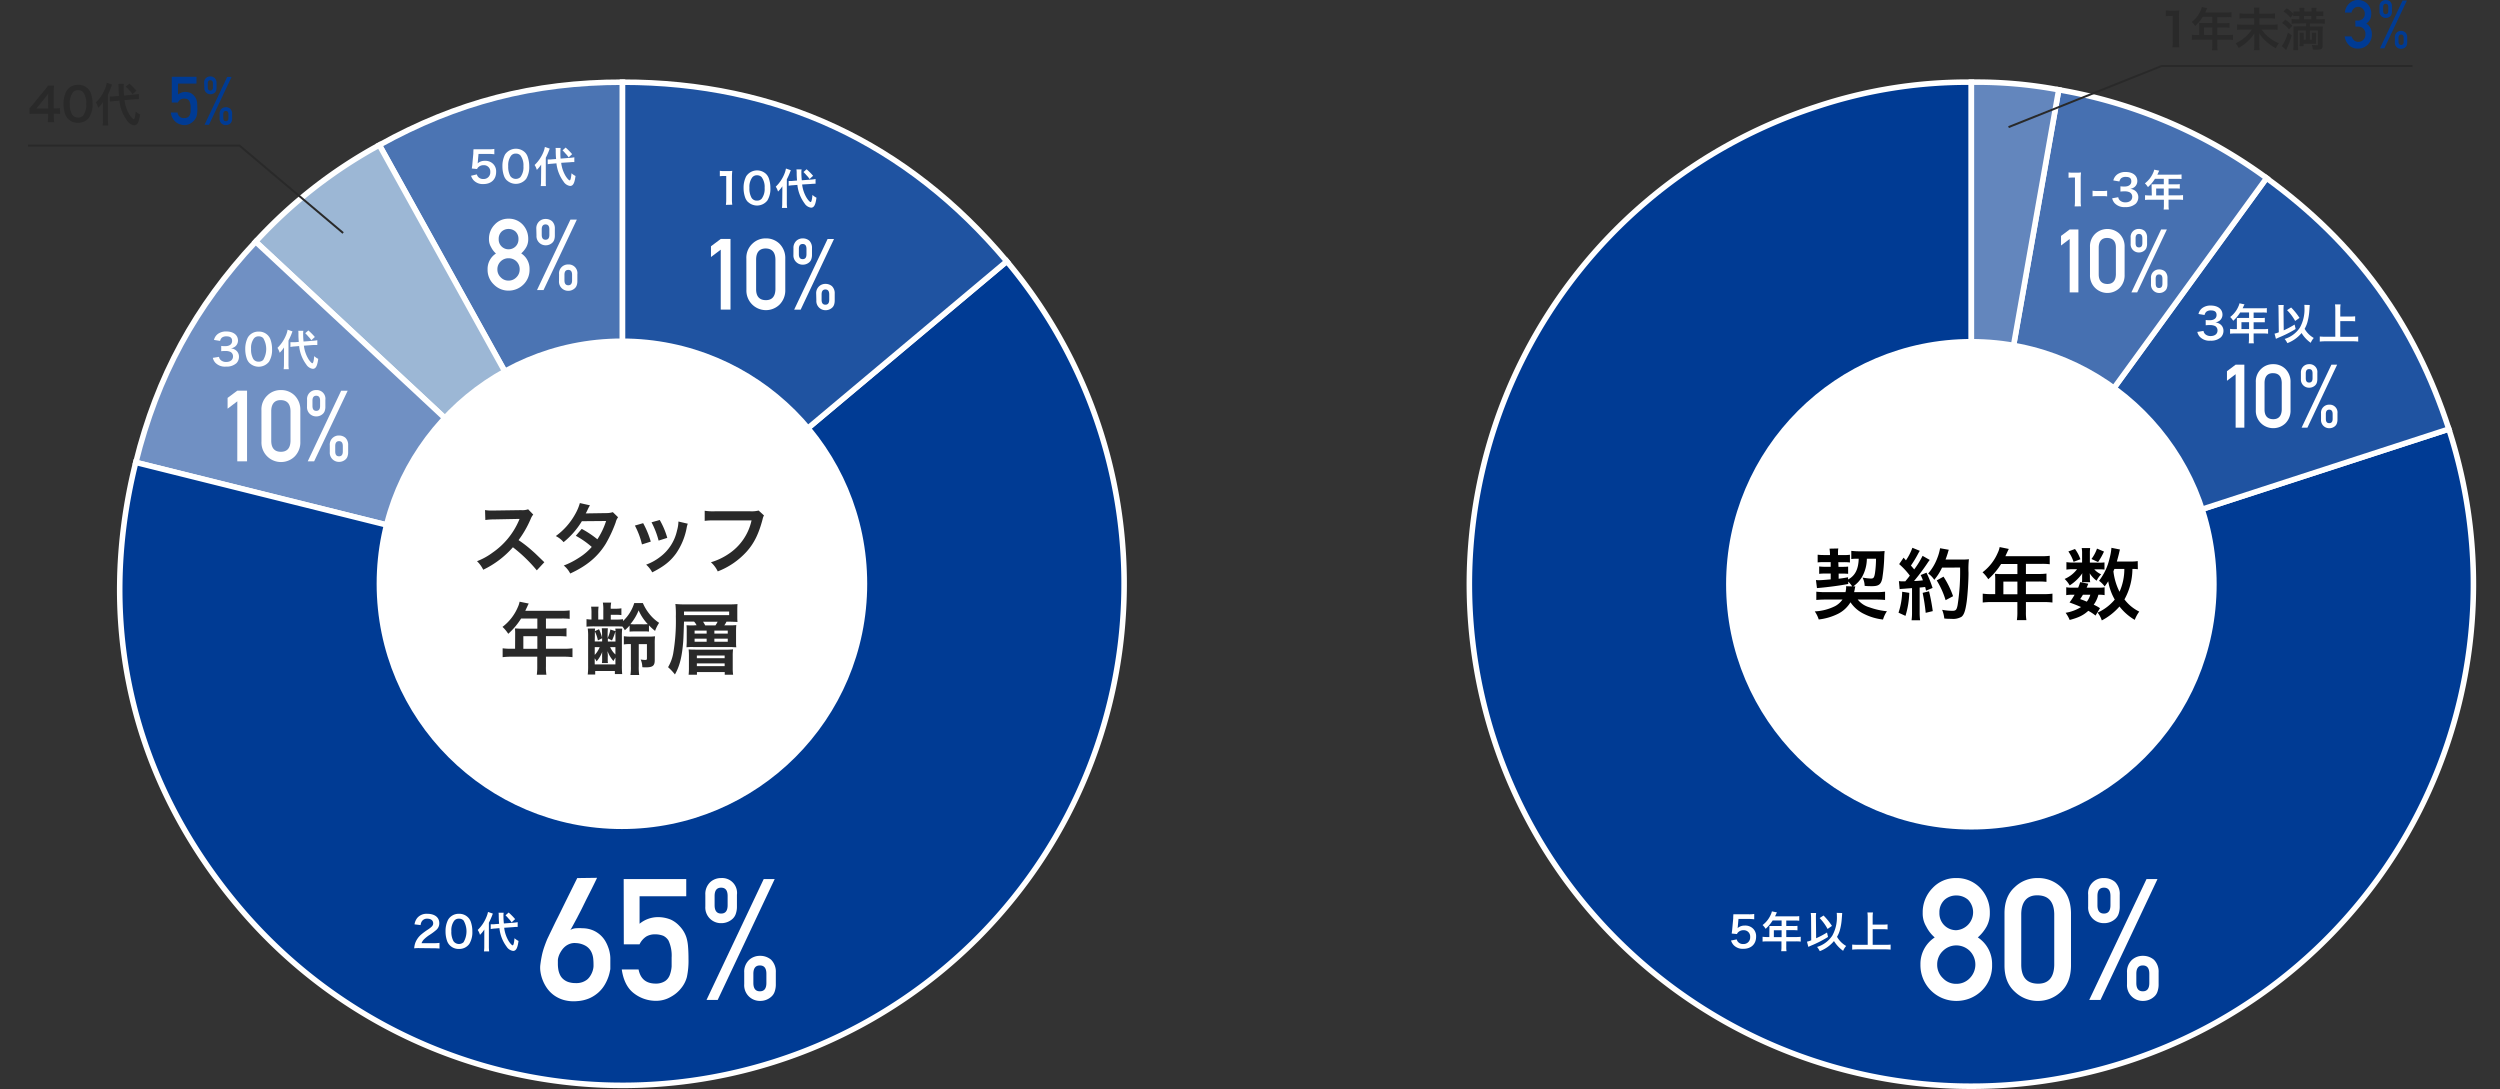 <svg xmlns="http://www.w3.org/2000/svg" id="&#x30EC;&#x30A4;&#x30E4;&#x30FC;_1" data-name="&#x30EC;&#x30A4;&#x30E4;&#x30FC; 1" viewBox="0 0 819.68 357.09"><rect x="0" y="0" width="819.68" height="357.09" fill="#333333" stroke="none"/><defs><style>.cls-1{fill:#4b74b3;}.cls-1,.cls-10,.cls-2,.cls-3,.cls-4,.cls-5,.cls-9{stroke:#fff;stroke-width:1.82px;}.cls-1,.cls-10,.cls-11,.cls-2,.cls-3,.cls-4,.cls-5,.cls-9{stroke-miterlimit:10;}.cls-2{fill:#9cb7d5;}.cls-3{fill:#7090c3;}.cls-4,.cls-8{fill:#003b94;}.cls-5{fill:#1f53a1;}.cls-6{fill:#fff;}.cls-7{fill:#292929;}.cls-9{fill:#4670b1;}.cls-10{fill:#6386bd;}.cls-11{fill:none;stroke:#292929;stroke-width:0.66px;}</style></defs><path class="cls-1" d="M204.1,191.39,124.37,47.56C149.79,33.47,175,26.94,204.1,26.94Z"></path><path class="cls-2" d="M204.1,191.39,83.82,79.24a156.32,156.32,0,0,1,40.55-31.68Z"></path><path class="cls-3" d="M204.1,191.39,44.53,151.61c7-28.2,19.47-51.12,39.29-72.37Z"></path><path class="cls-4" d="M204.1,191.39l126-105.71a164.46,164.46,0,1,1-252,211.42c-35-41.74-46.78-92.61-33.59-145.49Z"></path><path class="cls-5" d="M204.1,191.39V26.94c50.86,0,93.28,19.78,126,58.74Z"></path><circle class="cls-6" cx="203.91" cy="191.4" r="80.42"></circle><path class="cls-7" d="M176,187a48.9,48.9,0,0,0-7.83-7.57,30.37,30.37,0,0,1-9.73,7.37A10.09,10.09,0,0,0,156.4,184a21.32,21.32,0,0,0,5.1-2.81,24.58,24.58,0,0,0,8.57-10.38l.28-.67c-.4,0-.4,0-8.44.16a19,19,0,0,0-2.78.2l-.1-3.27a10.82,10.82,0,0,0,2.24.16h.61l9-.13a5.66,5.66,0,0,0,2.28-.28l1.68,1.73a5,5,0,0,0-.82,1.38,33.4,33.4,0,0,1-4,7,40.49,40.49,0,0,1,4.72,3.7c.64.56.64.56,3.73,3.55Z"></path><path class="cls-7" d="M202.65,169.59a4.63,4.63,0,0,0-.79,1.71,42.9,42.9,0,0,1-3.26,7c-2.61,4.23-6.2,7.24-11.64,9.74a8,8,0,0,0-2.12-2.62,25.56,25.56,0,0,0,5-2.56,18.5,18.5,0,0,0,4.18-3.54,28.7,28.7,0,0,0-5.23-3.65l1.94-2.27a32.47,32.47,0,0,1,5.13,3.42,24.5,24.5,0,0,0,2.86-6l-7.94.07a26.32,26.32,0,0,1-6,6.87,7.88,7.88,0,0,0-2.55-2,22,22,0,0,0,6.41-7.28,15.57,15.57,0,0,0,1.48-3.54l3.31.74a13.06,13.06,0,0,0-.76,1.43,13.39,13.39,0,0,1-.62,1.22c.41,0,.41,0,6.64-.1a6.73,6.73,0,0,0,2.24-.31Z"></path><path class="cls-7" d="M210.87,171.53a29.47,29.47,0,0,1,2.5,6.05l-2.89.92a25.37,25.37,0,0,0-2.32-6.18Zm14.64.18a5.8,5.8,0,0,0-.36,1.3,21.69,21.69,0,0,1-3.52,8.5c-1.88,2.57-4,4.23-7.78,6.15a9.13,9.13,0,0,0-2-2.53,16.53,16.53,0,0,0,4.34-2.35,14.71,14.71,0,0,0,5.79-8.85,11.38,11.38,0,0,0,.46-2.94Zm-9.21-1.23a25.37,25.37,0,0,1,2.48,5.87l-2.84.9a27.85,27.85,0,0,0-2.32-6Z"></path><path class="cls-7" d="M250.49,169a3.76,3.76,0,0,0-.43,1.15c-1.28,4.88-2.79,7.94-5.24,10.69a24.84,24.84,0,0,1-9.49,6.51,9.35,9.35,0,0,0-2.24-3,20.58,20.58,0,0,0,5.59-2.6,17.68,17.68,0,0,0,7.73-11.12H234.26a19.92,19.92,0,0,0-3.21.15v-3.32a17.26,17.26,0,0,0,3.26.18H246a9.5,9.5,0,0,0,2.73-.25Z"></path><path class="cls-7" d="M168.91,207.53a11.91,11.91,0,0,0-.08-1.48c.54,0,1.1.07,1.79.07h5.56v-3.31h-5.33a23.84,23.84,0,0,1-4.21,5,11.23,11.23,0,0,0-1.89-2.27,15.9,15.9,0,0,0,5-6.4,7.54,7.54,0,0,0,.61-1.86l3,.61c-.16.3-.21.38-.39.76,0,.08-.28.61-.74,1.61h11.94a18.52,18.52,0,0,0,2.61-.13v2.78a19.36,19.36,0,0,0-2.61-.12H179v3.31h4.11a19.33,19.33,0,0,0,2.63-.12v2.7a23.37,23.37,0,0,0-2.56-.1H179v4.13h5.92a21.28,21.28,0,0,0,2.78-.15v2.91a21.84,21.84,0,0,0-2.78-.16H179v3.19a15.13,15.13,0,0,0,.15,2.73H176a18.88,18.88,0,0,0,.15-2.78v-3.14h-8.57a22.2,22.2,0,0,0-2.78.16v-2.91a21.71,21.71,0,0,0,2.78.15h1.3Zm7.27,5.2V208.6h-4.59v4.13Z"></path><path class="cls-7" d="M202.1,203.14a12.23,12.23,0,0,0,2.17-.13v.61a13.51,13.51,0,0,0,3.68-5.89h2.83a15.26,15.26,0,0,0,2.17,3.6,13.16,13.16,0,0,0,3.16,2.88,12,12,0,0,0-1.33,2.65,19.69,19.69,0,0,1-2-1.83v2.06a13.44,13.44,0,0,0-2-.07h-2.24a20.94,20.94,0,0,0-2.12.07v-2a12,12,0,0,1-1.56,1.55,7.52,7.52,0,0,0-.79-1.22c-.3,0-1.38-.05-2-.05H195a26.2,26.2,0,0,0-2.7.1V203a13,13,0,0,0,1.63.13v-2a14.08,14.08,0,0,0-.12-2.22h2.44a16,16,0,0,0-.1,2.22v2h1.66v-3a13.41,13.41,0,0,0-.15-2.55h2.73a9.07,9.07,0,0,0-.15,2h1.5a12.08,12.08,0,0,0,2-.13v2.22a13.78,13.78,0,0,0-2-.1h-1.48v1.58Zm-.3,3.8c0-.38,0-.51-.08-.84H204a22.38,22.38,0,0,0-.1,2.4v9.69A26.31,26.31,0,0,0,204,221h-2.4V220h-6.45v1.17h-2.45a21.83,21.83,0,0,0,.13-2.91v-9.61a17.53,17.53,0,0,0-.13-2.58h2.42a5,5,0,0,0-.07.87l1.35-.64a14.41,14.41,0,0,1,1,2.8v-1a17.35,17.35,0,0,0-.1-2.12h2c-.05.56-.08,1.25-.08,2.12v1.12a9.8,9.8,0,0,0,.9-2.83ZM195,210.31h2.42v-1.05l-1.38.72a11.79,11.79,0,0,0-1-2.94c0,.56,0,.87,0,1.3Zm0,4.41a8.13,8.13,0,0,0,1.63-2.55H195Zm0,3.12h6.78v-2.25c-.1.18-.18.31-.23.41-.23.38-.25.43-.41.74a9.82,9.82,0,0,1-1.93-3.24c0,.46,0,.48.05,1a4.93,4.93,0,0,1,0,.95v.84a4.62,4.62,0,0,0,.08,1.12h-2a5,5,0,0,0,.08-1.15v-.79a4.43,4.43,0,0,1,0-.66v-.51c0-.18,0-.33.06-.64a9.82,9.82,0,0,1-1.89,3.19,3.76,3.76,0,0,0-.61-1Zm6.78-9.52c0-.51,0-.82,0-1.33a19.87,19.87,0,0,1-1.13,3l-1.35-.69v1.05h2.5Zm0,3.85h-1.73a7.12,7.12,0,0,0,1.73,2.42Zm4.9-1a13,13,0,0,0-2.14.13V208.6a14.46,14.46,0,0,0,2.45.13h5.38a17.22,17.22,0,0,0,2.4-.11,19.78,19.78,0,0,0-.1,2.48v5.36c0,1.83-.67,2.35-3,2.35a7.43,7.43,0,0,1-1.07-.06,6.59,6.59,0,0,0-.54-2.52,8.55,8.55,0,0,0,1.54.15c.38,0,.51-.13.51-.48v-4.7h-2.68v7.27a15.6,15.6,0,0,0,.15,2.84h-2.88a15.47,15.47,0,0,0,.15-2.84V211.2Zm4-6.48a15.35,15.35,0,0,0,1.71-.05,15.66,15.66,0,0,1-3-4.52,16.56,16.56,0,0,1-2.71,4.52,15.39,15.39,0,0,0,1.76.05Z"></path><path class="cls-7" d="M228.38,205a4.42,4.42,0,0,0-.82-1.2h-3.29c-.18,5.49-.2,6.15-.41,8.12-.43,4.13-1.17,6.76-2.57,9.21a18.07,18.07,0,0,0-2.25-2.38,13.82,13.82,0,0,0,1.66-4.36,62.91,62.91,0,0,0,.89-12.3,28.42,28.42,0,0,0-.15-4.06,29.12,29.12,0,0,0,3.37.13h14a29.39,29.39,0,0,0,3-.1c-.05.66-.07,1.15-.07,1.94v1.91c0,.87,0,1.41.07,2-.73,0-1.6-.08-2.78-.08h-.84a6.43,6.43,0,0,1-.71,1.2h1.76a18.57,18.57,0,0,0,2.17-.08c-.05.59-.08,1.18-.08,1.89v3.45c0,.84,0,1.35.08,1.94-.62,0-1.23-.08-2.1-.08H227.38a14.24,14.24,0,0,0-2.29.08c0-.72.07-1.08.07-2.12V207a18.07,18.07,0,0,0-.07-2c.56.05,1,.05,2.24.05Zm10.69-3.32v-1.17h-14.8v1.17ZM237.74,213a20.38,20.38,0,0,0,2.61-.1,16.59,16.59,0,0,0-.11,2.17v3.9a14.5,14.5,0,0,0,.13,2.25h-2.75v-.87h-9.11v.87h-2.73a20.77,20.77,0,0,0,.1-2.35v-3.7a19.3,19.3,0,0,0-.1-2.25c.61.06,1.3.08,2.6.08Zm-10-5.25h3.95v-1h-3.95Zm0,2.65h3.95v-1h-3.95Zm.74,5.41h9.11v-.89h-9.11Zm0,2.6h9.11v-.89h-9.11Zm6.1-13.37a8.24,8.24,0,0,0,.71-1.2H230.5a9.21,9.21,0,0,1,.71,1.2Zm-.36,2.71h4.39v-1h-4.39Zm0,2.65h4.39v-1h-4.39Z"></path><path class="cls-7" d="M712.27,15.49a12.73,12.73,0,0,0,.12-2V5.22h-.72a13.3,13.3,0,0,0-1.55.09V3.4a8.83,8.83,0,0,0,1.5.09H713a10.91,10.91,0,0,0,1.54-.08,22.82,22.82,0,0,0-.12,2.49v7.61a13,13,0,0,0,.12,2Z"></path><path class="cls-7" d="M721.07,8.4a8.14,8.14,0,0,0-.05-.87c.32,0,.65,0,1.06,0h3.28v-2h-3.15a13.57,13.57,0,0,1-2.49,3,6.44,6.44,0,0,0-1.11-1.34,9.38,9.38,0,0,0,2.94-3.78,4.21,4.21,0,0,0,.36-1.11l1.79.37c-.09.18-.12.22-.22.45l-.44,1h7.06A10.58,10.58,0,0,0,731.63,4V5.69a10.94,10.94,0,0,0-1.53-.08H727v2h2.43A11.2,11.2,0,0,0,731,7.5V9.09c-.45,0-.86-.06-1.51-.06H727v2.45h3.5a12.39,12.39,0,0,0,1.64-.09V13.1a12.82,12.82,0,0,0-1.64-.09H727V14.9a9.61,9.61,0,0,0,.09,1.61h-1.84a11,11,0,0,0,.09-1.64V13H720.3a13.1,13.1,0,0,0-1.65.09V11.39a12.88,12.88,0,0,0,1.65.09h.77Zm4.29,3.08V9h-2.71v2.45Z"></path><path class="cls-7" d="M744.09,4.48a9.82,9.82,0,0,0,1.82-.11V6.12A12,12,0,0,0,744.1,6h-3.3v2.1h4.13A13.74,13.74,0,0,0,746.75,8V9.79a15.05,15.05,0,0,0-1.82-.09h-3.38a12.39,12.39,0,0,0,5.64,4.49,8.09,8.09,0,0,0-1,1.63,15,15,0,0,1-3.12-2.19,10.5,10.5,0,0,1-2.3-2.7c0,.86,0,1.1,0,1.4v2.49a11.69,11.69,0,0,0,.1,1.63H739a9.31,9.31,0,0,0,.11-1.61V12.41c0-.5,0-.71,0-1.42A11.09,11.09,0,0,1,737,13.51a15.21,15.21,0,0,1-3,2.22,8.1,8.1,0,0,0-1-1.53,13.59,13.59,0,0,0,3.48-2.35,13.2,13.2,0,0,0,1.86-2.15h-3.05a16.07,16.07,0,0,0-1.81.09V8a15.16,15.16,0,0,0,1.8.09h3.81V6h-3a13,13,0,0,0-1.83.09V4.37a10.64,10.64,0,0,0,1.81.11h3V3.56A5.7,5.7,0,0,0,739,2.49h1.83a5.39,5.39,0,0,0-.07,1.09v.9Z"></path><path class="cls-7" d="M751.4,11.57a28,28,0,0,1-1.6,4.29,2.7,2.7,0,0,0-.24.55l-1.42-1.3a13.1,13.1,0,0,0,2-4.46Zm-2.1-5.12a13.29,13.29,0,0,1,2.31,2l-1.09,1.17a13.08,13.08,0,0,0-2.32-2.08ZM753,7.71a11.48,11.48,0,0,0-1.64.09V6.23a10.49,10.49,0,0,0,1.6.09h.92V5.22h-.55a10.48,10.48,0,0,0-1.46.07V4.72L751,5.79a12.17,12.17,0,0,0-2.32-2.08l1.08-1a12.66,12.66,0,0,1,2.19,1.8V3.71a11.78,11.78,0,0,0,1.49.08h.52V3.68a6.58,6.58,0,0,0-.08-1.11h1.7a5.55,5.55,0,0,0-.07,1.11v.11h2.4V3.68a5.67,5.67,0,0,0-.08-1.11h1.7a7.94,7.94,0,0,0-.07,1.11v.11h.78a12.13,12.13,0,0,0,1.51-.08V5.29a14.67,14.67,0,0,0-1.48-.07h-.81v1.1h1.1a9.18,9.18,0,0,0,1.67-.09V7.8a11.47,11.47,0,0,0-1.67-.09h-3.18v1h2.58c.76,0,1.25,0,1.65-.06a10.16,10.16,0,0,0-.07,1.55V15c0,1-.41,1.3-1.93,1.3H759l-.68-.05a5.61,5.61,0,0,0-.35-1.54,12.55,12.55,0,0,0,1.55.12c.41,0,.47,0,.47-.34V10h-2.65V13H758V11.9a11.34,11.34,0,0,0,0-1.16h1.38a10.26,10.26,0,0,0,0,1.16v1.32c0,.62,0,.8,0,1.15-.15,0-.5,0-1,0h-3.09v.75h-1.35a9.85,9.85,0,0,0,.06-1.22v-2a9.24,9.24,0,0,0-.06-1.16h1.4a10.22,10.22,0,0,0,0,1.16V13h.67V10h-2.57v4.78a12.55,12.55,0,0,0,.08,1.66h-1.64a13.91,13.91,0,0,0,.09-1.73V9.92c0-.54,0-.87,0-1.28a10.81,10.81,0,0,0,1.13,0h3v-1Zm4.83-1.39V5.22h-2.4v1.1Z"></path><path class="cls-6" d="M238,67.17a12.12,12.12,0,0,0,.11-1.81V57.7h-.67a11.32,11.32,0,0,0-1.43.08V56a7.54,7.54,0,0,0,1.39.09h1.28a10.89,10.89,0,0,0,1.41-.07,21.81,21.81,0,0,0-.11,2.29v7a12.12,12.12,0,0,0,.11,1.81Z"></path><path class="cls-6" d="M245.27,66.26a3.79,3.79,0,0,1-.92-1.4,9.35,9.35,0,0,1-.55-3.2,8.25,8.25,0,0,1,.85-3.85,4.28,4.28,0,0,1,6.48-.81,3.87,3.87,0,0,1,.92,1.4,9.44,9.44,0,0,1,.54,3.23,7.28,7.28,0,0,1-1,4.12,4.31,4.31,0,0,1-6.29.51Zm4.43-1.07a5.31,5.31,0,0,0,1-3.57,5.37,5.37,0,0,0-1-3.56,2,2,0,0,0-1.51-.59,1.89,1.89,0,0,0-1.56.71,5.23,5.23,0,0,0-.92,3.38,6.21,6.21,0,0,0,.71,3.31,2,2,0,0,0,1.78.91A2,2,0,0,0,249.7,65.19Z"></path><path class="cls-6" d="M256.51,62.68c0-.71,0-1.08,0-1.6a9.64,9.64,0,0,1-1.42,1.73,5.46,5.46,0,0,0-.74-1.6,12.06,12.06,0,0,0,2.8-4.13,8.11,8.11,0,0,0,.54-1.82l1.59.54a22,22,0,0,1-1.3,3v7.7a11.76,11.76,0,0,0,.1,1.68h-1.71a10.94,10.94,0,0,0,.1-1.71ZM263,60.49a11,11,0,0,0,1.42,4.28c.47.78,1.11,1.48,1.36,1.48s.46-.68.6-2.34a5.82,5.82,0,0,0,1.32.91c-.32,2.37-.8,3.27-1.79,3.27a3,3,0,0,1-2.13-1.42,12.28,12.28,0,0,1-2.34-6.05l-1.47.12a9.08,9.08,0,0,0-1.39.17l0-1.56.43,0c.26,0,.71,0,1.06-.06l1.26-.1a25,25,0,0,1-.12-2.64c0-.28-.05-.79-.07-1l1.68,0a5,5,0,0,0-.07,1.05,22.33,22.33,0,0,0,.14,2.51l3-.23a9.71,9.71,0,0,0,1.51-.2l0,1.57H267a9.57,9.57,0,0,0-1,.06Zm1.46-5a19.47,19.47,0,0,1,2.13,2.15l-1.15,1.06a8,8,0,0,0-1-1.22,12.31,12.31,0,0,0-1-1.07Z"></path><path class="cls-6" d="M137.59,310.86a13.68,13.68,0,0,0-1.79.07,7,7,0,0,1,.36-1.78,6.85,6.85,0,0,1,1.9-2.72,20.67,20.67,0,0,1,2.3-1.69c1.28-.87,1.67-1.33,1.67-2,0-.95-.74-1.53-1.92-1.53a2,2,0,0,0-1.77.82,2.62,2.62,0,0,0-.43,1.28l-2-.24a4.26,4.26,0,0,1,1-2.22,4,4,0,0,1,3.19-1.24c2.43,0,3.93,1.17,3.93,3.07a2.81,2.81,0,0,1-1,2.23,17.36,17.36,0,0,1-2.33,1.71A12.1,12.1,0,0,0,139,308a3.48,3.48,0,0,0-.79,1.25h3.89a14.44,14.44,0,0,0,2-.11V311a20.84,20.84,0,0,0-2.1-.09Z"></path><path class="cls-6" d="M147.54,310a3.87,3.87,0,0,1-.92-1.4,9.39,9.39,0,0,1-.54-3.2,8.14,8.14,0,0,1,.85-3.86,4,4,0,0,1,3.55-1.93,4,4,0,0,1,2.93,1.13,3.79,3.79,0,0,1,.92,1.4,9.44,9.44,0,0,1,.54,3.23,7.36,7.36,0,0,1-1,4.12,4,4,0,0,1-3.38,1.64A4,4,0,0,1,147.54,310Zm4.44-1.07a7.05,7.05,0,0,0,0-7.14,2,2,0,0,0-1.52-.58,1.87,1.87,0,0,0-1.56.71,5.19,5.19,0,0,0-.91,3.38,6.21,6.21,0,0,0,.71,3.31,2.22,2.22,0,0,0,3.28.32Z"></path><path class="cls-6" d="M158.79,306.37c0-.71,0-1.07,0-1.6a9.71,9.71,0,0,1-1.42,1.74,5.6,5.6,0,0,0-.74-1.6,12.15,12.15,0,0,0,2.8-4.13A8.26,8.26,0,0,0,160,299l1.59.54a23.24,23.24,0,0,1-1.3,3v7.71a11.76,11.76,0,0,0,.1,1.68h-1.71a10.94,10.94,0,0,0,.1-1.71Zm6.52-2.18a11,11,0,0,0,1.42,4.28c.47.78,1.11,1.48,1.36,1.48s.46-.69.6-2.34a5.53,5.53,0,0,0,1.32.9c-.32,2.38-.81,3.27-1.79,3.27a3,3,0,0,1-2.13-1.42,12.05,12.05,0,0,1-2.34-6.05l-1.47.13a9.08,9.08,0,0,0-1.39.17l0-1.56h.44c.26,0,.71,0,1.05-.06l1.27-.09c-.1-1.11-.1-1.25-.13-2.64,0-.28,0-.8-.07-1l1.69,0a5,5,0,0,0-.07,1,20.33,20.33,0,0,0,.14,2.52l3-.24a11.84,11.84,0,0,0,1.52-.19l0,1.57-.4,0c-.23,0-.57,0-1,.06Zm1.46-5a20.75,20.75,0,0,1,2.13,2.16l-1.16,1.06a7.85,7.85,0,0,0-1-1.23,13.61,13.61,0,0,0-1-1.07Z"></path><path class="cls-6" d="M195.74,287.81a2.93,2.93,0,0,1-.26.59l-.77,1.59c-.33.67-.71,1.44-1.15,2.31L192.19,295,190.72,298c-.49,1-1,1.91-1.44,2.8L188,303.17c-.38.72-.7,1.3-1,1.74a4.19,4.19,0,0,1,1.78-.56,17,17,0,0,1,2.3,0,9,9,0,0,1,3.27.65,8.59,8.59,0,0,1,4.08,3.5,12,12,0,0,1,1,2.14,10.49,10.49,0,0,1,.53,2,9.35,9.35,0,0,1,.15,1.43v1.56c0,.35,0,.71,0,1.07s0,.67,0,.93-.08.45-.18,1a13,13,0,0,1-.54,1.9,14.32,14.32,0,0,1-1.13,2.37,10.61,10.61,0,0,1-1.93,2.39,11.28,11.28,0,0,1-2.91,1.94,11.75,11.75,0,0,1-4.07,1,12.26,12.26,0,0,1-4.38-.33,10.43,10.43,0,0,1-3.29-1.55,10,10,0,0,1-2.31-2.32,12.5,12.5,0,0,1-1.45-2.71,11.84,11.84,0,0,1-.71-2.66,8.62,8.62,0,0,1-.07-2.17c.11-.89.23-1.69.36-2.38s.27-1.37.44-2,.37-1.26.59-1.88.47-1.28.76-2q.1-.27.6-1.29c.32-.68.73-1.52,1.21-2.51s1-2.1,1.61-3.29,1.2-2.41,1.8-3.64c1.41-2.87,3-6.06,4.75-9.6Zm-1.14,29c0-.69,0-1.45-.08-2.28a6.55,6.55,0,0,0-.62-2.38,4.79,4.79,0,0,0-1.72-1.94,6.89,6.89,0,0,0-3.4-1,4.53,4.53,0,0,0-1.87.22,5.27,5.27,0,0,0-1.5.81,6.07,6.07,0,0,0-1.13,1.19,9.7,9.7,0,0,0-.79,1.31,6.94,6.94,0,0,0-.44,1.21,4,4,0,0,0-.14.86c0,.45,0,.95,0,1.51a11.83,11.83,0,0,0,.17,1.66,6.62,6.62,0,0,0,.51,1.6,4.17,4.17,0,0,0,1,1.37,5,5,0,0,0,1.67,1,7.45,7.45,0,0,0,2.55.38A5.83,5.83,0,0,0,191,322a5.49,5.49,0,0,0,1.55-.87,5.22,5.22,0,0,0,1-1.18,6.64,6.64,0,0,0,.64-1.28,6.16,6.16,0,0,0,.32-1.13A5.64,5.64,0,0,0,194.6,316.81Z"></path><path class="cls-6" d="M204.49,288.22H225v5.65h-15.3v9a9.53,9.53,0,0,1,6.15-2.17,11.14,11.14,0,0,1,4.07.81,8.91,8.91,0,0,1,2.83,2.07,9.61,9.61,0,0,1,2.3,3.77,13.94,13.94,0,0,1,.53,2.86c.1,1.14.16,2.54.16,4.21a25.44,25.44,0,0,1-.53,5.92,9.59,9.59,0,0,1-1.84,3.61,10.71,10.71,0,0,1-3.29,2.81,9.47,9.47,0,0,1-5,1.38,11.72,11.72,0,0,1-7.13-2.38q-3.3-2.44-4.09-7.9h5.51c.6,3.05,2.44,4.6,5.51,4.63a5.54,5.54,0,0,0,3.17-.81,4.2,4.2,0,0,0,1.58-2.07,9.88,9.88,0,0,0,.58-2.78c0-1,0-1.93,0-2.86a11.75,11.75,0,0,0-1-5.53,4.19,4.19,0,0,0-1.72-1.61,7.29,7.29,0,0,0-2.83-.49,5.5,5.5,0,0,0-2.75.71,6.29,6.29,0,0,0-2.22,2.56h-5.16Z"></path><path class="cls-6" d="M231.26,293.38a5.32,5.32,0,0,1,1.67-4.21,5.23,5.23,0,0,1,3.52-1.28,4.88,4.88,0,0,1,5.17,5.49v3.81a7,7,0,0,1-.38,2.44,3.88,3.88,0,0,1-1.15,1.72,5.43,5.43,0,0,1-3.64,1.33,5.13,5.13,0,0,1-5.19-5.49Zm19.14-5.16H254l-18.69,39.63h-3.66Zm-16.1,8.56c0,1.83.71,2.75,2.14,2.75s2.13-.92,2.13-2.75v-3c0-1.83-.71-2.74-2.13-2.74s-2.14.91-2.14,2.74Zm9.71,22.1a5.27,5.27,0,0,1,1.67-4.21,5.21,5.21,0,0,1,3.52-1.28,5.49,5.49,0,0,1,3.63,1.28,5.55,5.55,0,0,1,1.54,4.21v3.8a7,7,0,0,1-.38,2.45,3.81,3.81,0,0,1-1.16,1.71,5.34,5.34,0,0,1-3.63,1.33,5.13,5.13,0,0,1-5.19-5.49Zm3,3.4c0,1.83.72,2.74,2.14,2.74s2.13-.91,2.13-2.74v-3c0-1.83-.71-2.74-2.13-2.74s-2.14.91-2.14,2.74Z"></path><path class="cls-6" d="M236.31,81.86l-3.2,2.41V80.74l3.2-2.39h3.2v23.17h-3.2Z"></path><path class="cls-6" d="M244.71,84.81a6.31,6.31,0,0,1,2-4.93,6.16,6.16,0,0,1,4.38-1.72,6.26,6.26,0,0,1,4.45,1.72,6.59,6.59,0,0,1,1.93,4.94V95a6.56,6.56,0,0,1-1.93,4.92,6.4,6.4,0,0,1-10.81-4.91Zm9.53.21q-.09-3.49-3.17-3.55c-2.06,0-3.12,1.22-3.16,3.55v9.84c0,2.34,1.1,3.53,3.16,3.55s3.11-1.21,3.17-3.55Z"></path><path class="cls-6" d="M260.15,81.37a3.12,3.12,0,0,1,1-2.46,3.06,3.06,0,0,1,2.06-.75,3.22,3.22,0,0,1,2.13.75,3.26,3.26,0,0,1,.89,2.46V83.6A4.06,4.06,0,0,1,266,85a2.27,2.27,0,0,1-.67,1,3.15,3.15,0,0,1-2.13.78,3,3,0,0,1-2.06-.78,3,3,0,0,1-1-2.43Zm11.19-3h2.1l-10.93,23.17h-2.13Zm-9.41,5c0,1.07.41,1.6,1.24,1.6s1.25-.53,1.25-1.6V81.61c0-1.07-.41-1.61-1.25-1.61s-1.24.54-1.24,1.61Zm5.67,12.92a3.07,3.07,0,0,1,1-2.46,3,3,0,0,1,2.06-.75,3.2,3.2,0,0,1,2.12.75,3.23,3.23,0,0,1,.9,2.46V98.5a4.26,4.26,0,0,1-.22,1.43,2.26,2.26,0,0,1-.68,1,3.12,3.12,0,0,1-2.12.78,3,3,0,0,1-3-3.21Zm1.78,2c0,1.08.42,1.61,1.25,1.61s1.25-.53,1.25-1.61V96.52c0-1.07-.42-1.61-1.25-1.61s-1.25.54-1.25,1.61Z"></path><path class="cls-6" d="M71.81,117a1.8,1.8,0,0,0,.66,1.14,2.6,2.6,0,0,0,1.68.54c1.38,0,2.25-.71,2.25-1.81a1.62,1.62,0,0,0-.78-1.46,3.64,3.64,0,0,0-1.6-.33,11.2,11.2,0,0,0-1.49.07v-1.73a9,9,0,0,0,1.35.07c1.4,0,2.22-.64,2.22-1.71s-.66-1.5-1.84-1.5a2.33,2.33,0,0,0-1.52.43,2.15,2.15,0,0,0-.58,1.07l-2-.33a3.47,3.47,0,0,1,1.32-2,4.5,4.5,0,0,1,2.73-.77c2.32,0,3.82,1.17,3.82,3a2.52,2.52,0,0,1-1,2,3.39,3.39,0,0,1-1.35.55,2.91,2.91,0,0,1,2,.93,2.66,2.66,0,0,1,.67,1.92,3,3,0,0,1-.83,2,4.82,4.82,0,0,1-3.43,1.12,4.33,4.33,0,0,1-3.53-1.32,3.65,3.65,0,0,1-.78-1.55Z"></path><path class="cls-6" d="M81.88,119.11a3.87,3.87,0,0,1-.92-1.4,9.39,9.39,0,0,1-.55-3.2,8.26,8.26,0,0,1,.85-3.86,4,4,0,0,1,3.55-1.93,4,4,0,0,1,2.93,1.13,3.87,3.87,0,0,1,.92,1.4,9.44,9.44,0,0,1,.54,3.23,7.36,7.36,0,0,1-1,4.12,4.32,4.32,0,0,1-6.3.51ZM86.31,118a7,7,0,0,0,0-7.13,2,2,0,0,0-1.51-.59,1.86,1.86,0,0,0-1.56.71,5.19,5.19,0,0,0-.92,3.38,6.21,6.21,0,0,0,.71,3.31,2,2,0,0,0,1.78.9A2,2,0,0,0,86.31,118Z"></path><path class="cls-6" d="M93.12,115.52c0-.71,0-1.07,0-1.6a9.71,9.71,0,0,1-1.42,1.74,5.75,5.75,0,0,0-.73-1.6,12.17,12.17,0,0,0,2.79-4.13,8.11,8.11,0,0,0,.54-1.82l1.59.54a21.91,21.91,0,0,1-1.3,3v7.71a11.76,11.76,0,0,0,.1,1.68H93a10.94,10.94,0,0,0,.1-1.71Zm6.52-2.18a11,11,0,0,0,1.42,4.28c.47.78,1.11,1.48,1.36,1.48s.46-.68.6-2.34a5.74,5.74,0,0,0,1.32.9c-.32,2.38-.8,3.27-1.79,3.27a3,3,0,0,1-2.13-1.42,12.24,12.24,0,0,1-2.34-6.05l-1.47.13a9.08,9.08,0,0,0-1.39.17l0-1.56h.43c.26,0,.71,0,1.06,0l1.26-.1a25,25,0,0,1-.12-2.64c0-.28,0-.8-.07-1l1.68,0a5,5,0,0,0-.07,1,22.49,22.49,0,0,0,.14,2.52l3-.24a11.62,11.62,0,0,0,1.51-.19l0,1.57h-.4c-.22,0-.57,0-1,0Zm1.46-5a19.47,19.47,0,0,1,2.13,2.15l-1.15,1.06a8,8,0,0,0-1-1.22,14.74,14.74,0,0,0-1-1.08Z"></path><path class="cls-6" d="M77.81,131.58,74.62,134v-3.54l3.19-2.38H81v23.17h-3.2Z"></path><path class="cls-6" d="M85.72,134.53a6.3,6.3,0,0,1,2-4.93,6.18,6.18,0,0,1,4.37-1.71,6.27,6.27,0,0,1,4.45,1.71,6.6,6.6,0,0,1,1.93,5v10.21a6.56,6.56,0,0,1-1.93,4.93,6.4,6.4,0,0,1-4.45,1.75,6.39,6.39,0,0,1-6.36-6.67Zm9.53.21c-.06-2.32-1.11-3.51-3.17-3.55s-3.11,1.23-3.15,3.55v9.84q.06,3.53,3.15,3.55c2.06,0,3.11-1.2,3.17-3.55Z"></path><path class="cls-6" d="M100.68,131.1a2.93,2.93,0,0,1,3-3.21,2.85,2.85,0,0,1,3,3.21v2.22a4,4,0,0,1-.22,1.43,2.23,2.23,0,0,1-.68,1,3.1,3.1,0,0,1-2.12.78,3,3,0,0,1-3-3.21Zm11.18-3H114L103,151.25H100.9Zm-9.41,5c0,1.07.42,1.61,1.25,1.61s1.25-.54,1.25-1.61v-1.75c0-1.07-.42-1.6-1.25-1.6s-1.25.53-1.25,1.6ZM108.13,146a2.95,2.95,0,0,1,3-3.21,3.22,3.22,0,0,1,2.13.75,3.26,3.26,0,0,1,.89,2.46v2.23a4,4,0,0,1-.22,1.43,2.22,2.22,0,0,1-.67,1,3.15,3.15,0,0,1-2.13.78,3,3,0,0,1-3-3.21Zm1.78,2c0,1.07.41,1.61,1.25,1.61s1.24-.54,1.24-1.61v-1.75c0-1.07-.41-1.61-1.24-1.61s-1.25.54-1.25,1.61Z"></path><path class="cls-6" d="M156.35,57.17a1.86,1.86,0,0,0,.41.81,2.12,2.12,0,0,0,1.71.71,2.16,2.16,0,0,0,2.28-2.3,2.07,2.07,0,0,0-2.18-2.23,2.42,2.42,0,0,0-1.72.64,1.48,1.48,0,0,0-.42.62l-1.74-.17c.14-1,.15-1,.18-1.44l.32-3.45c0-.25,0-.72.06-1.42.41,0,.73,0,1.47,0h3.42a10.48,10.48,0,0,0,1.94-.11v1.75a14,14,0,0,0-1.92-.11h-3.27L156.67,53c0,.11,0,.3-.09.58a3.44,3.44,0,0,1,2.38-.85,3.59,3.59,0,0,1,2.71,1,3.45,3.45,0,0,1,1,2.62c0,2.45-1.6,4-4.19,4a4.09,4.09,0,0,1-3.17-1.21,4,4,0,0,1-.87-1.51Z"></path><path class="cls-6" d="M166.19,59.15a3.82,3.82,0,0,1-.92-1.41,9.29,9.29,0,0,1-.54-3.19,8.27,8.27,0,0,1,.84-3.86,4.29,4.29,0,0,1,6.48-.8,3.79,3.79,0,0,1,.92,1.4,9.4,9.4,0,0,1,.55,3.23,7.3,7.3,0,0,1-1,4.11,4.31,4.31,0,0,1-6.3.52Zm4.43-1.07a5.36,5.36,0,0,0,1-3.58,5.37,5.37,0,0,0-1-3.56,2,2,0,0,0-1.51-.58,1.86,1.86,0,0,0-1.56.71,5.19,5.19,0,0,0-.92,3.38,6.31,6.31,0,0,0,.71,3.31,2.22,2.22,0,0,0,3.28.32Z"></path><path class="cls-6" d="M177.43,55.56c0-.71,0-1.07,0-1.6a9.71,9.71,0,0,1-1.42,1.74,5.62,5.62,0,0,0-.73-1.6A12.13,12.13,0,0,0,178.11,50a8.26,8.26,0,0,0,.54-1.82l1.59.54a23.2,23.2,0,0,1-1.29,3v7.71A11.89,11.89,0,0,0,179,61h-1.71a10.94,10.94,0,0,0,.1-1.71ZM184,53.38a11,11,0,0,0,1.42,4.28c.47.78,1.11,1.48,1.36,1.48s.46-.69.6-2.34a5.74,5.74,0,0,0,1.32.9c-.32,2.38-.8,3.27-1.79,3.27a3,3,0,0,1-2.13-1.42,12.24,12.24,0,0,1-2.34-6l-1.47.13a10.74,10.74,0,0,0-1.39.16l0-1.55h.43c.26,0,.71,0,1.06-.06l1.26-.09a25,25,0,0,1-.12-2.64c0-.28,0-.8-.07-1l1.68,0a5,5,0,0,0-.07,1A22.49,22.49,0,0,0,183.8,52l3-.24a11.62,11.62,0,0,0,1.51-.19l0,1.57-.4,0c-.22,0-.57,0-1,.06Zm1.46-5a20.75,20.75,0,0,1,2.13,2.16l-1.15,1.06a7.48,7.48,0,0,0-1-1.23,12.31,12.31,0,0,0-1-1.07Z"></path><path class="cls-6" d="M159.87,88.34a6,6,0,0,1,2.74-5.22A6.8,6.8,0,0,1,161,81a4.88,4.88,0,0,1-.68-2.61,6.6,6.6,0,0,1,1.9-4.78,6,6,0,0,1,4.53-1.91,6.2,6.2,0,0,1,4.61,1.91,6.76,6.76,0,0,1,1.83,4.78,5.25,5.25,0,0,1-.62,2.61,8,8,0,0,1-1.68,2.08,6,6,0,0,1,2.73,5.21,6.69,6.69,0,0,1-2,5,6.89,6.89,0,0,1-4.88,2,6.66,6.66,0,0,1-4.81-2A6.58,6.58,0,0,1,159.87,88.34Zm3.21,0a3.5,3.5,0,0,0,1.12,2.61A3.39,3.39,0,0,0,166.73,92a3.45,3.45,0,0,0,2.57-1.07,3.55,3.55,0,0,0,1.09-2.61,3.59,3.59,0,0,0-1.09-2.65,3.65,3.65,0,0,0-2.57-1,3.59,3.59,0,0,0-2.53,1A3.54,3.54,0,0,0,163.08,88.31Zm.43-9.94a3.18,3.18,0,0,0,1,2.46,3.22,3.22,0,0,0,2.22.88,3.28,3.28,0,0,0,2.26-.88,3.23,3.23,0,0,0,1-2.46,3.27,3.27,0,0,0-1-2.51,3.42,3.42,0,0,0-2.26-.82,3.35,3.35,0,0,0-2.22.82A3.22,3.22,0,0,0,163.51,78.37Z"></path><path class="cls-6" d="M175.84,75a3.09,3.09,0,0,1,1-2.46,3,3,0,0,1,2.06-.75,3.2,3.2,0,0,1,2.12.75,3.23,3.23,0,0,1,.9,2.46v2.22a4.21,4.21,0,0,1-.22,1.43,2.26,2.26,0,0,1-.68,1,3.12,3.12,0,0,1-2.12.78,3,3,0,0,1-3-3.21Zm11.19-3h2.1L178.21,95.1h-2.14Zm-9.41,5c0,1.07.41,1.6,1.25,1.6s1.25-.53,1.25-1.6V75.19c0-1.07-.42-1.61-1.25-1.61s-1.25.54-1.25,1.61Zm5.68,12.92a2.93,2.93,0,0,1,3-3.21,2.85,2.85,0,0,1,3,3.21v2.22a4,4,0,0,1-.22,1.43,2.23,2.23,0,0,1-.68,1,3.1,3.1,0,0,1-2.12.78,3,3,0,0,1-3-3.21Zm1.77,2c0,1.07.42,1.61,1.25,1.61s1.25-.54,1.25-1.61V90.09c0-1.07-.42-1.6-1.25-1.6s-1.25.53-1.25,1.6Z"></path><path class="cls-8" d="M772.24,6.75H773a2.3,2.3,0,0,0,1.73-.64,2.14,2.14,0,0,0,.62-1.6,2.29,2.29,0,0,0-.64-1.63,2.15,2.15,0,0,0-1.58-.64,2,2,0,0,0-1.27.46A2.34,2.34,0,0,0,771,4.14h-2.18a4.66,4.66,0,0,1,1.37-2.94A3.91,3.91,0,0,1,773,0a4.28,4.28,0,0,1,3.3,1.37,4.59,4.59,0,0,1,1.18,3.1,4.71,4.71,0,0,1-.32,1.74,3.61,3.61,0,0,1-1.34,1.49,4,4,0,0,1,1.43,1.55,4.46,4.46,0,0,1,.42,1.9,4.71,4.71,0,0,1-1.33,3.47,4.45,4.45,0,0,1-3.29,1.32,4.09,4.09,0,0,1-2.75-1,5,5,0,0,1-1.55-3H771a3.29,3.29,0,0,0,.82,1.27,2,2,0,0,0,1.44.51,2.18,2.18,0,0,0,1.62-.68,2.51,2.51,0,0,0,.69-1.81,2.61,2.61,0,0,0-.69-1.86,2.33,2.33,0,0,0-1.67-.64h-.93Z"></path><path class="cls-8" d="M780.16,2.17a2.11,2.11,0,0,1,.66-1.66,2.06,2.06,0,0,1,1.4-.51,2.14,2.14,0,0,1,1.43.51,2.16,2.16,0,0,1,.61,1.66V3.68a2.78,2.78,0,0,1-.15,1,1.47,1.47,0,0,1-.46.67,2.06,2.06,0,0,1-1.43.53,2,2,0,0,1-1.4-.53,2,2,0,0,1-.66-1.64Zm7.58-2h1.42l-7.4,15.68h-1.44Zm-6.37,3.39q0,1.08.84,1.08c.56,0,.85-.36.85-1.08V2.33c0-.72-.29-1.08-.85-1.08s-.84.36-.84,1.08Zm3.84,8.74a2,2,0,0,1,2-2.17,2.17,2.17,0,0,1,1.44.51,2.21,2.21,0,0,1,.61,1.67v1.5a2.78,2.78,0,0,1-.15,1,1.5,1.5,0,0,1-.46.68,2.13,2.13,0,0,1-1.44.52,2,2,0,0,1-2-2.17Zm1.2,1.35c0,.72.28,1.09.85,1.09s.84-.37.84-1.09V12.43c0-.73-.28-1.09-.84-1.09s-.85.36-.85,1.09Z"></path><path class="cls-4" d="M646.36,191.54l156.55-50.86A164.6,164.6,0,1,1,595.5,35a156.41,156.41,0,0,1,50.86-8.06Z"></path><path class="cls-5" d="M646.36,191.54,743.11,58.38c29.42,21.37,48.56,47.71,59.8,82.3Z"></path><path class="cls-9" d="M646.36,191.54,675,29.44a161.67,161.67,0,0,1,68.16,28.94Z"></path><path class="cls-10" d="M646.36,191.54V26.94A145.1,145.1,0,0,1,675,29.44Z"></path><circle class="cls-6" cx="646.36" cy="191.56" r="80.42"></circle><path d="M607.29,192.26a10.75,10.75,0,0,0-1.3-1.58v.79c-3,.56-6.66,1.05-10.26,1.35l-.33-2.63c.3,0,.56.05.76.05.64,0,2.17-.1,4.08-.28l0-1.91h-1.78a14,14,0,0,0-2,.1v-2.42a15.32,15.32,0,0,0,2.11.1h1.66l0-1.53h-2.27a15.63,15.63,0,0,0-2,.1v-2.53a15.19,15.19,0,0,0,2,.11H600v-.51a14.52,14.52,0,0,0-.15-1.58l2.88-.06a6.37,6.37,0,0,0-.1,1.23,2.11,2.11,0,0,0,0,.36V182h1.91a15.39,15.39,0,0,0,2-.11v2.53a14.42,14.42,0,0,0-1.94-.1h-1.87l.06,1.53h1.37a15.48,15.48,0,0,0,1.79-.08v2.38a15.18,15.18,0,0,0-1.84-.08h-1.27l0,1.68c1-.12,1.58-.2,3.09-.48V190c2.29-1.22,3.39-3.34,3.49-6.81h-.43a14.15,14.15,0,0,0-2,.1v-2.68a24,24,0,0,0,3,.15h5.38a21.09,21.09,0,0,0,2.53-.1c0,.51-.08.82-.1,1.51a54.69,54.69,0,0,1-.66,7.5c-.41,1.94-1.18,2.52-3.35,2.52-.81,0-1.45,0-2.42-.1a6.45,6.45,0,0,0-.69-2.73,16.85,16.85,0,0,0,2.76.33c.84,0,1.07-.3,1.32-1.81a33.64,33.64,0,0,0,.33-4.69h-3A12.41,12.41,0,0,1,610.6,189a9.9,9.9,0,0,1-3,3.27h.72a7.07,7.07,0,0,0-.23,1.09c-.08.33-.11.46-.18.79h6.89a24.72,24.72,0,0,0,3.26-.15v2.71a31.36,31.36,0,0,0-3.19-.13H609.1a7.46,7.46,0,0,0,3.77,2.52,23.35,23.35,0,0,0,5.8,1.31,9.71,9.71,0,0,0-1.28,2.72,18.39,18.39,0,0,1-6.1-1.78,11.11,11.11,0,0,1-4.57-3.88,10,10,0,0,1-4.08,3.78,19,19,0,0,1-6.33,1.86,9.83,9.83,0,0,0-1.3-2.65,16.61,16.61,0,0,0,6.69-1.74,7.09,7.09,0,0,0,2.4-2.14h-5.26a32.88,32.88,0,0,0-3.32.13V194a26.66,26.66,0,0,0,3.32.15h6.25a8.54,8.54,0,0,0,.21-1.45,1.52,1.52,0,0,0-.06-.49Z"></path><path d="M626,194.38a28.57,28.57,0,0,1-1.25,7.55l-2.28-1.05a23.61,23.61,0,0,0,1.2-6.86Zm-3.4-3.86a5.82,5.82,0,0,0,1.1.08l1,0c.87-1.08,1-1.2,1.48-1.87a23.27,23.27,0,0,0-3.5-3.77l1.46-2.12.76.89a18.41,18.41,0,0,0,2.12-4.13l2.43,1a9.48,9.48,0,0,0-.54.92,35.73,35.73,0,0,1-2.37,3.91c.43.51.71.81,1.07,1.27a28.38,28.38,0,0,0,2.75-4.46l2.35,1.35a11.46,11.46,0,0,0-.84,1.17,68,68,0,0,1-4.31,5.74,26.88,26.88,0,0,0,2.91-.23,15.85,15.85,0,0,0-.74-1.73l1.91-.77a40.06,40.06,0,0,1,2,5l-2.15.89c-.12-.58-.18-.79-.28-1.2-.76.08-1.35.16-1.81.18v8a19.24,19.24,0,0,0,.15,2.73h-2.8a19.24,19.24,0,0,0,.15-2.73v-7.81c-1.1.08-1.89.13-2.4.18-1.1.08-1.17.08-1.66.15Zm9.88,3.35a64.18,64.18,0,0,1,1.22,6.5l-2.32.56a60.94,60.94,0,0,0-1-6.55Zm4.26-7.76a17.74,17.74,0,0,1-2.55,4,7.43,7.43,0,0,0-2-2.07,16.52,16.52,0,0,0,3-5.07,16.28,16.28,0,0,0,.91-3.22l2.86.51a7.48,7.48,0,0,0-.33,1.05c-.33,1-.43,1.35-.74,2.14h5.56a13.79,13.79,0,0,0,2.1-.1,29.78,29.78,0,0,0-.13,4.44c0,2.91-.31,7.35-.59,9.44-.41,2.94-.87,4.34-1.71,5a5.46,5.46,0,0,1-3.27.67c-.66,0-1.45,0-2.37-.11a10.36,10.36,0,0,0-.71-2.85,19.76,19.76,0,0,0,3.34.33c1.15,0,1.43-.31,1.74-1.89a70.93,70.93,0,0,0,.81-12.3Zm1.17,10.67A27.72,27.72,0,0,0,635,190.3l2.22-1.23a29.08,29.08,0,0,1,3.14,6.41Z"></path><path d="M654.18,189.63a14.36,14.36,0,0,0-.08-1.48c.54,0,1.1.08,1.79.08h5.56v-3.32h-5.34a23.08,23.08,0,0,1-4.21,5,11.25,11.25,0,0,0-1.88-2.27,15.81,15.81,0,0,0,5-6.41,6.91,6.91,0,0,0,.61-1.86l3,.61c-.15.31-.2.39-.38.77l-.74,1.61h11.94a18.27,18.27,0,0,0,2.6-.13V185a19,19,0,0,0-2.6-.13h-5.21v3.32h4.11a19,19,0,0,0,2.63-.13v2.71a22.87,22.87,0,0,0-2.55-.11h-4.19v4.14h5.92a19.36,19.36,0,0,0,2.78-.16v2.91a22,22,0,0,0-2.78-.15h-5.92v3.19a15,15,0,0,0,.16,2.73h-3.12a17.4,17.4,0,0,0,.16-2.78v-3.14h-8.58a22.49,22.49,0,0,0-2.78.15v-2.91a20,20,0,0,0,2.78.16h1.31Zm7.27,5.21V190.7h-4.6v4.14Z"></path><path d="M688.36,184.48a11.89,11.89,0,0,0,1.64-.08v2.35a12.53,12.53,0,0,0-1.64-.08h-1.71a6.84,6.84,0,0,0,2.25,1.63,8.44,8.44,0,0,0-1.48,2.1,9.18,9.18,0,0,1-2.27-2.43c.05.54.07.85.07,1.05v.92a3.61,3.61,0,0,0,.11.94H682.6a4.76,4.76,0,0,0,.07-.84v-1c0-.23,0-.64.08-1.1a14.47,14.47,0,0,1-4.16,4,8.72,8.72,0,0,0-1.66-2.12,10.09,10.09,0,0,0,4.08-3.19h-1.37a12.17,12.17,0,0,0-2.12.13v-2.45a12.28,12.28,0,0,0,2.14.13h3v-3a8.32,8.32,0,0,0-.13-1.74h2.78a10.91,10.91,0,0,0-.1,1.69v3.06Zm-1.3,17.35a13.67,13.67,0,0,0-2.37-1.56c-1.61,1.46-3.11,2.2-6.1,3a11.31,11.31,0,0,0-1.33-2.35,13.81,13.81,0,0,0,5.06-1.89c-1.28-.56-2-.84-3.78-1.5A21.38,21.38,0,0,0,680.2,195h-.74a11.15,11.15,0,0,0-2,.13v-2.58a10.74,10.74,0,0,0,2,.13h1.91a16.15,16.15,0,0,0,.66-1.81l2.66.51c-.23.64-.33.81-.54,1.3h4a9.08,9.08,0,0,0,1.89-.13v2.58A10.12,10.12,0,0,0,688,195a9.55,9.55,0,0,1-1.53,3.27,13,13,0,0,1,2.06,1.14ZM680.33,180a12.62,12.62,0,0,1,1.78,3.36l-2.24.85a13.38,13.38,0,0,0-1.71-3.4Zm2.6,15c-.36.61-.44.74-.9,1.43,1.08.38,1.41.51,2.17.84a6.41,6.41,0,0,0,1.15-2.27Zm6.91-14.16a21.57,21.57,0,0,1-1.94,3.44l-2.17-1a12.63,12.63,0,0,0,1.82-3.41Zm11.1,5.79a15.22,15.22,0,0,0-1.78-.1,20.86,20.86,0,0,1-2.61,10,13.54,13.54,0,0,0,4.85,4,11.49,11.49,0,0,0-1.48,2.71,17.6,17.6,0,0,1-5-4.39,20,20,0,0,1-5.8,4.57,8.09,8.09,0,0,0-1.37-2.56,15.93,15.93,0,0,0,2-1.09,15.7,15.7,0,0,0,3.62-3.19,17.6,17.6,0,0,1-2.14-6c-.46.72-.64,1-1.17,1.69a8.68,8.68,0,0,0-1.84-1.84,18.73,18.73,0,0,0,3.44-7.35,18.3,18.3,0,0,0,.62-3.47l2.8.56c-.1.31-.15.54-.35,1.41-.16.66-.39,1.52-.67,2.52h4.44a13,13,0,0,0,2.4-.13Zm-7.68-.1c-.2.46-.2.46-.33.79a20,20,0,0,0,2,6.71,18.25,18.25,0,0,0,1.58-7.5Z"></path><path class="cls-6" d="M569.43,308a1.86,1.86,0,0,0,.41.81,2.12,2.12,0,0,0,1.71.71,2.15,2.15,0,0,0,2.28-2.29,2.07,2.07,0,0,0-2.18-2.24,2.42,2.42,0,0,0-1.72.64,1.48,1.48,0,0,0-.42.62l-1.74-.17c.14-1,.15-1.05.18-1.44l.32-3.45c0-.25,0-.72.06-1.42.41,0,.73,0,1.47,0h3.42a10.48,10.48,0,0,0,1.94-.11v1.75a14,14,0,0,0-1.92-.11H570l-.22,2.44c0,.11,0,.3-.09.58a3.44,3.44,0,0,1,2.38-.85,3.59,3.59,0,0,1,2.71,1,3.45,3.45,0,0,1,1,2.62c0,2.45-1.6,4-4.19,4a4.09,4.09,0,0,1-3.17-1.21,4,4,0,0,1-.87-1.51Z"></path><path class="cls-6" d="M580.14,304.41a7.09,7.09,0,0,0,0-.81,9.41,9.41,0,0,0,1,0h3v-1.8H581.2a13,13,0,0,1-2.3,2.74,5.76,5.76,0,0,0-1-1.24,8.66,8.66,0,0,0,2.72-3.49,4.17,4.17,0,0,0,.33-1l1.66.34a3.87,3.87,0,0,0-.21.41l-.41.88h6.51a9.26,9.26,0,0,0,1.42-.07v1.52a9.57,9.57,0,0,0-1.42-.07h-2.83v1.8h2.24a11.49,11.49,0,0,0,1.43-.06v1.47a13.54,13.54,0,0,0-1.39-.06h-2.28v2.26h3.22a10.59,10.59,0,0,0,1.52-.09v1.59a11.15,11.15,0,0,0-1.52-.08h-3.22v1.73a8.39,8.39,0,0,0,.08,1.49H584a9.36,9.36,0,0,0,.09-1.51v-1.71h-4.68a11.19,11.19,0,0,0-1.51.08v-1.59a10.73,10.73,0,0,0,1.51.09h.71Zm4,2.84V305H581.6v2.26Z"></path><path class="cls-6" d="M593.8,301a12.06,12.06,0,0,0-.11-1.66h1.77a10.56,10.56,0,0,0-.07,1.36V301l.07,6.63a28.54,28.54,0,0,0,3.57-1.89l.33,1.46A36.48,36.48,0,0,1,593.9,310l-1,.45-.44-1.7a8.07,8.07,0,0,0,1.39-.45ZM604,299.35c0,.15,0,.15-.14,1.93a18.7,18.7,0,0,1-.67,3.88,9.75,9.75,0,0,1-.88,2,8,8,0,0,0,3,3,5.79,5.79,0,0,0-1,1.59,10.94,10.94,0,0,1-3-3.21,11.12,11.12,0,0,1-4.66,3.32,6.1,6.1,0,0,0-.89-1.38,9.25,9.25,0,0,0,5-3.71,12.38,12.38,0,0,0,1.5-6.55,4.82,4.82,0,0,0-.06-.92Zm-6.11.82a20.55,20.55,0,0,1,2.76,3.41l-1.44,1A16,16,0,0,0,596.6,301Z"></path><path class="cls-6" d="M614,309.78h4c.74,0,1.36,0,1.88-.08v1.66a15.28,15.28,0,0,0-1.85-.09h-8.83a17.16,17.16,0,0,0-1.92.09V309.7c.54.05,1.12.08,1.92.08h3.17v-9a11.85,11.85,0,0,0-.1-1.6h1.82a11.25,11.25,0,0,0-.1,1.6v2.38h3.27a15.81,15.81,0,0,0,1.62-.08v1.65a16.11,16.11,0,0,0-1.62-.08H614Z"></path><path class="cls-6" d="M629.66,316.28a10.34,10.34,0,0,1,4.68-8.92,11.55,11.55,0,0,1-2.77-3.56,8.26,8.26,0,0,1-1.17-4.46,11.3,11.3,0,0,1,3.24-8.18,10.33,10.33,0,0,1,7.75-3.27,10.59,10.59,0,0,1,7.88,3.27,11.56,11.56,0,0,1,3.14,8.18,9,9,0,0,1-1.06,4.45,13.34,13.34,0,0,1-2.88,3.56,10.37,10.37,0,0,1,4.68,8.92,11.46,11.46,0,0,1-3.41,8.56,11.75,11.75,0,0,1-8.35,3.34,11.7,11.7,0,0,1-11.73-11.89Zm5.49,0a6,6,0,0,0,1.91,4.47,5.85,5.85,0,0,0,4.33,1.82,5.94,5.94,0,0,0,4.41-1.82,6.36,6.36,0,0,0,0-9,6.32,6.32,0,0,0-4.41-1.78,6.21,6.21,0,0,0-4.33,1.78A6.06,6.06,0,0,0,635.15,316.23Zm.73-17a5.5,5.5,0,0,0,5.51,5.71,5.9,5.9,0,0,0,3.87-10,5.8,5.8,0,0,0-3.87-1.39,5.69,5.69,0,0,0-3.79,1.39A5.53,5.53,0,0,0,635.88,299.23Z"></path><path class="cls-6" d="M657.22,299.26q.06-5.47,3.4-8.43a10.58,10.58,0,0,1,7.49-2.94,10.73,10.73,0,0,1,7.61,2.94q3.19,3,3.3,8.45v17.48q-.1,5.46-3.3,8.42a10.9,10.9,0,0,1-7.61,3,10.79,10.79,0,0,1-7.49-3c-2.23-2-3.36-4.78-3.4-8.41Zm16.31.36c-.11-4-1.91-6-5.42-6.07s-5.33,2.09-5.4,6.07v16.83c.07,4,1.87,6,5.4,6.07s5.31-2.06,5.42-6.07Z"></path><path class="cls-6" d="M684.65,293.38a5,5,0,0,1,5.19-5.49,5.49,5.49,0,0,1,3.63,1.28,5.55,5.55,0,0,1,1.53,4.21v3.81a7,7,0,0,1-.37,2.44,4,4,0,0,1-1.16,1.72,5.38,5.38,0,0,1-3.63,1.33,5.12,5.12,0,0,1-5.19-5.49Zm19.13-5.16h3.6l-18.69,39.63H685Zm-16.09,8.56c0,1.83.71,2.75,2.13,2.75s2.14-.92,2.14-2.75v-3c0-1.83-.72-2.74-2.14-2.74s-2.13.91-2.13,2.74Zm9.7,22.1a5.31,5.31,0,0,1,1.67-4.21,5.23,5.23,0,0,1,3.52-1.28,5.49,5.49,0,0,1,3.63,1.28,5.55,5.55,0,0,1,1.54,4.21v3.8a7,7,0,0,1-.38,2.45,3.73,3.73,0,0,1-1.16,1.71,5.34,5.34,0,0,1-3.63,1.33,5.08,5.08,0,0,1-3.52-1.33,5.14,5.14,0,0,1-1.67-4.16Zm3.05,3.4c0,1.83.71,2.74,2.13,2.74s2.13-.91,2.13-2.74v-3c0-1.83-.71-2.74-2.13-2.74s-2.13.91-2.13,2.74Z"></path><path class="cls-6" d="M722.47,108.5a1.79,1.79,0,0,0,.65,1.14,2.64,2.64,0,0,0,1.68.54c1.38,0,2.26-.71,2.26-1.81a1.62,1.62,0,0,0-.78-1.46,3.7,3.7,0,0,0-1.6-.33,11.11,11.11,0,0,0-1.49.07v-1.73a9,9,0,0,0,1.35.07c1.39,0,2.21-.64,2.21-1.71s-.65-1.5-1.84-1.5a2.29,2.29,0,0,0-1.51.43,2,2,0,0,0-.58,1.07l-2-.33a3.38,3.38,0,0,1,1.32-2,4.47,4.47,0,0,1,2.72-.77c2.33,0,3.83,1.17,3.83,3a2.52,2.52,0,0,1-1,2,3.46,3.46,0,0,1-1.35.55,2.93,2.93,0,0,1,2,.93,2.66,2.66,0,0,1,.67,1.92,2.94,2.94,0,0,1-.84,2,4.77,4.77,0,0,1-3.42,1.12,4.31,4.31,0,0,1-3.53-1.32,3.64,3.64,0,0,1-.78-1.56Z"></path><path class="cls-6" d="M733.41,105.06c0-.31,0-.51,0-.81a9.05,9.05,0,0,0,1,0h3v-1.81h-2.91a13,13,0,0,1-2.29,2.74,6.07,6.07,0,0,0-1-1.24,8.63,8.63,0,0,0,2.71-3.49,4.28,4.28,0,0,0,.34-1l1.65.34-.21.41s-.15.34-.4.88h6.51a9.33,9.33,0,0,0,1.42-.07v1.52a9.72,9.72,0,0,0-1.42-.07H738.9v1.81h2.24a11.12,11.12,0,0,0,1.43-.07v1.47a13.76,13.76,0,0,0-1.39,0H738.9v2.25h3.23a10.44,10.44,0,0,0,1.51-.09v1.59a11.09,11.09,0,0,0-1.51-.08H738.9v1.73a8.39,8.39,0,0,0,.08,1.49h-1.69a11,11,0,0,0,.08-1.51v-1.71H732.7a11.34,11.34,0,0,0-1.52.08v-1.59a10.89,10.89,0,0,0,1.52.09h.71Zm4,2.84v-2.25h-2.5v2.25Z"></path><path class="cls-6" d="M747.07,101.67A13.6,13.6,0,0,0,747,100h1.77a12.74,12.74,0,0,0-.07,1.36v.31l.07,6.64a29.88,29.88,0,0,0,3.57-1.9l.34,1.46a36.65,36.65,0,0,1-5.47,2.77l-1,.45-.45-1.7a8.54,8.54,0,0,0,1.39-.44ZM757.3,100c0,.15,0,.15-.14,1.93a18.7,18.7,0,0,1-.67,3.88,9.48,9.48,0,0,1-.87,2,8,8,0,0,0,3,3,6.19,6.19,0,0,0-1,1.59,10.8,10.8,0,0,1-3-3.21,11.25,11.25,0,0,1-4.66,3.32,6.46,6.46,0,0,0-.89-1.38,9.19,9.19,0,0,0,5-3.71,12.36,12.36,0,0,0,1.5-6.55,6,6,0,0,0-.05-.92Zm-6.1.82a21,21,0,0,1,2.75,3.41l-1.43,1a16.07,16.07,0,0,0-2.66-3.54Z"></path><path class="cls-6" d="M767.31,110.43h4c.74,0,1.37,0,1.88-.08V112a13.24,13.24,0,0,0-1.85-.1h-8.83a15.24,15.24,0,0,0-1.92.1v-1.67c.54.05,1.13.08,1.92.08h3.17v-9a12,12,0,0,0-.1-1.6h1.83a11.25,11.25,0,0,0-.1,1.6v2.38h3.27a15.61,15.61,0,0,0,1.61-.08v1.65a16.06,16.06,0,0,0-1.61-.08h-3.27Z"></path><path class="cls-6" d="M733,122.69l-2.84,2.16V121.7l2.84-2.13h2.86v20.64H733Z"></path><path class="cls-6" d="M739.62,125.33a5.65,5.65,0,0,1,1.77-4.4,5.51,5.51,0,0,1,3.9-1.53,5.59,5.59,0,0,1,4,1.53,5.88,5.88,0,0,1,1.71,4.4v9.11a5.87,5.87,0,0,1-1.71,4.39,5.7,5.7,0,0,1-4,1.55,5.67,5.67,0,0,1-5.67-5.93Zm8.5.18c-.06-2.07-1-3.13-2.83-3.16s-2.77,1.09-2.81,3.16v8.77c0,2.09,1,3.14,2.81,3.16s2.77-1.07,2.83-3.16Z"></path><path class="cls-6" d="M754.4,122.26a2.75,2.75,0,0,1,.87-2.19,2.72,2.72,0,0,1,1.83-.67,2.55,2.55,0,0,1,2.69,2.86v2a4,4,0,0,1-.19,1.28,2.12,2.12,0,0,1-.61.89,2.79,2.79,0,0,1-1.89.69,2.67,2.67,0,0,1-2.7-2.85Zm10-2.69h1.88l-9.74,20.64h-1.9ZM756,124c0,1,.37,1.43,1.11,1.43s1.11-.47,1.11-1.43v-1.55c0-1-.36-1.43-1.11-1.43s-1.11.47-1.11,1.43ZM761,135.54a2.64,2.64,0,0,1,2.7-2.86,2.55,2.55,0,0,1,2.69,2.86v2a3.7,3.7,0,0,1-.2,1.28,2,2,0,0,1-.6.89,2.79,2.79,0,0,1-1.89.69,2.67,2.67,0,0,1-2.7-2.86Zm1.58,1.77c0,1,.37,1.43,1.11,1.43s1.12-.47,1.12-1.43v-1.56c0-.95-.38-1.43-1.12-1.43s-1.11.48-1.11,1.43Z"></path><path class="cls-6" d="M680.21,67.68a11.94,11.94,0,0,0,.11-1.81V58.21h-.67a13.71,13.71,0,0,0-1.43.08V56.53a7.68,7.68,0,0,0,1.39.08h1.28a9.49,9.49,0,0,0,1.42-.07,19.47,19.47,0,0,0-.11,2.3v7a10.91,10.91,0,0,0,.11,1.81Z"></path><path class="cls-6" d="M686.09,62.53a8,8,0,0,0,1.3.09h2.16a8.11,8.11,0,0,0,1.32-.09v1.86a7.53,7.53,0,0,0-1.32-.09h-2.16a7.51,7.51,0,0,0-1.3.09Z"></path><path class="cls-6" d="M694.51,64.66a1.77,1.77,0,0,0,.66,1.14,2.55,2.55,0,0,0,1.68.55c1.38,0,2.25-.71,2.25-1.81a1.62,1.62,0,0,0-.78-1.46,3.49,3.49,0,0,0-1.6-.34,13.19,13.19,0,0,0-1.49.07V61.09a10.6,10.6,0,0,0,1.35.07c1.4,0,2.22-.64,2.22-1.71S698.14,58,697,58a2.33,2.33,0,0,0-1.52.43,2.1,2.1,0,0,0-.58,1.07l-2-.34a3.45,3.45,0,0,1,1.32-2,4.5,4.5,0,0,1,2.73-.77c2.32,0,3.82,1.17,3.82,3a2.52,2.52,0,0,1-1,2,3.27,3.27,0,0,1-1.35.54,2.91,2.91,0,0,1,2,.94,2.64,2.64,0,0,1,.67,1.91,3,3,0,0,1-.83,2,4.86,4.86,0,0,1-3.43,1.12,4.36,4.36,0,0,1-3.53-1.32,3.64,3.64,0,0,1-.78-1.56Z"></path><path class="cls-6" d="M705.45,61.23a7.09,7.09,0,0,0,0-.81,9.41,9.41,0,0,0,1,0h3v-1.8h-2.9a13,13,0,0,1-2.3,2.73,6,6,0,0,0-1-1.23,8.66,8.66,0,0,0,2.72-3.49,4.17,4.17,0,0,0,.33-1l1.66.33a4.1,4.1,0,0,0-.21.42l-.41.88h6.51a10.75,10.75,0,0,0,1.42-.07v1.51a11.42,11.42,0,0,0-1.42-.06h-2.84v1.8h2.24a9.7,9.7,0,0,0,1.44-.07v1.48a13.54,13.54,0,0,0-1.39-.06h-2.29v2.25h3.23a10.78,10.78,0,0,0,1.52-.08v1.59a11,11,0,0,0-1.52-.09h-3.23v1.74a8.21,8.21,0,0,0,.09,1.49h-1.7a9.67,9.67,0,0,0,.08-1.52V65.48h-4.67a10.94,10.94,0,0,0-1.51.09V64a10.91,10.91,0,0,0,1.51.08h.71Zm4,2.83V61.81h-2.5v2.25Z"></path><path class="cls-6" d="M678.59,78.35l-2.84,2.15V77.35l2.84-2.12h2.86V95.87h-2.86Z"></path><path class="cls-6" d="M685.25,81a5.67,5.67,0,0,1,1.77-4.4,5.83,5.83,0,0,1,7.86,0A5.86,5.86,0,0,1,696.6,81v9.1a5.86,5.86,0,0,1-1.72,4.39,5.71,5.71,0,0,1-9.63-4.38Zm8.49.18c0-2.07-1-3.12-2.82-3.16s-2.78,1.09-2.81,3.16v8.77c0,2.09,1,3.14,2.81,3.16s2.77-1.07,2.82-3.16Z"></path><path class="cls-6" d="M698.58,77.92a2.61,2.61,0,0,1,2.7-2.86,2.86,2.86,0,0,1,1.89.66,2.94,2.94,0,0,1,.8,2.2v2a3.64,3.64,0,0,1-.2,1.27,2,2,0,0,1-.6.89,2.75,2.75,0,0,1-1.89.7,2.67,2.67,0,0,1-2.7-2.86Zm10-2.69h1.88l-9.74,20.64h-1.9Zm-8.38,4.46c0,1,.37,1.43,1.11,1.43s1.11-.48,1.11-1.43V78.13c0-.95-.37-1.43-1.11-1.43s-1.11.48-1.11,1.43Zm5.05,11.5a2.62,2.62,0,0,1,2.71-2.85,2.86,2.86,0,0,1,1.89.66,2.92,2.92,0,0,1,.8,2.2v2a3.64,3.64,0,0,1-.2,1.27,2,2,0,0,1-.6.89,2.75,2.75,0,0,1-1.89.7,2.68,2.68,0,0,1-2.71-2.86ZM706.8,93c0,1,.37,1.43,1.11,1.43S709,93.92,709,93V91.41c0-1-.37-1.43-1.11-1.43s-1.11.47-1.11,1.43Z"></path><polyline class="cls-11" points="791 21.66 708.67 21.66 658.54 41.68"></polyline><path class="cls-7" d="M19.7,37.38a11.61,11.61,0,0,0-1.5-.11h-.55v1.07a9.44,9.44,0,0,0,.12,1.72H15.63a9.65,9.65,0,0,0,.12-1.75v-1H11.58c-.89,0-1.38,0-1.89.06V35.48c.51-.56.68-.75,1.21-1.39l3.57-4.37a14.22,14.22,0,0,0,1.25-1.66h2a21.27,21.27,0,0,0-.11,2.55v4.94h.53a10.68,10.68,0,0,0,1.52-.1Zm-3.93-4.93a17.23,17.23,0,0,1,.07-1.81,16.06,16.06,0,0,1-1,1.34l-2.9,3.59h3.85Z"></path><path class="cls-7" d="M22.41,39.08a4.32,4.32,0,0,1-1-1.52,10.15,10.15,0,0,1-.58-3.47,8.82,8.82,0,0,1,.92-4.17,4.28,4.28,0,0,1,3.84-2.1A4.38,4.38,0,0,1,28.77,29a4.32,4.32,0,0,1,1,1.52,10.24,10.24,0,0,1,.58,3.5,7.86,7.86,0,0,1-1.11,4.46,4.28,4.28,0,0,1-3.66,1.78A4.34,4.34,0,0,1,22.41,39.08Zm4.81-1.16a5.8,5.8,0,0,0,1.05-3.87,5.84,5.84,0,0,0-1.05-3.86,2.17,2.17,0,0,0-1.64-.64,2,2,0,0,0-1.69.77,5.6,5.6,0,0,0-1,3.67,6.77,6.77,0,0,0,.77,3.58,2.4,2.4,0,0,0,3.56.35Z"></path><path class="cls-7" d="M33.76,35.19c0-.77,0-1.16,0-1.73a9.78,9.78,0,0,1-1.54,1.88,5.85,5.85,0,0,0-.8-1.73,13,13,0,0,0,3-4.48,8.4,8.4,0,0,0,.59-2l1.72.59A25.72,25.72,0,0,1,35.4,31v8.35a13.83,13.83,0,0,0,.1,1.82H33.65a12.59,12.59,0,0,0,.11-1.85Zm7.07-2.36a12.06,12.06,0,0,0,1.53,4.64c.52.84,1.21,1.6,1.48,1.6s.5-.74.65-2.53a6,6,0,0,0,1.43,1c-.35,2.58-.87,3.55-1.94,3.55a3.27,3.27,0,0,1-2.31-1.54A13.12,13.12,0,0,1,39.14,33l-1.6.14a10.61,10.61,0,0,0-1.51.18l0-1.69h.46c.29,0,.77,0,1.15-.06l1.37-.1c-.1-1.21-.1-1.36-.13-2.86,0-.31-.05-.86-.08-1.12l1.83,0a5.08,5.08,0,0,0-.08,1.13,24.19,24.19,0,0,0,.15,2.73L43.89,31a11,11,0,0,0,1.64-.21l0,1.71-.43,0c-.24,0-.62,0-1.12.06Zm1.58-5.42a22.18,22.18,0,0,1,2.31,2.34L43.46,30.9a8,8,0,0,0-1.1-1.33,11.64,11.64,0,0,0-1.13-1.16Z"></path><path class="cls-8" d="M56.32,25.18h8.1v2.24H58.36V31a3.79,3.79,0,0,1,2.44-.86,4.66,4.66,0,0,1,1.61.32,3.74,3.74,0,0,1,1.12.82,3.86,3.86,0,0,1,.91,1.5,5.07,5.07,0,0,1,.21,1.13c0,.45.06,1,.06,1.66a10.06,10.06,0,0,1-.21,2.35,3.81,3.81,0,0,1-.73,1.43,4.43,4.43,0,0,1-1.3,1.11,3.85,3.85,0,0,1-2,.55,4.68,4.68,0,0,1-2.83-1,4.46,4.46,0,0,1-1.61-3.12h2.18a2,2,0,0,0,2.18,1.83,2.2,2.2,0,0,0,1.25-.32,1.69,1.69,0,0,0,.63-.82,4.3,4.3,0,0,0,.23-1.1c0-.39,0-.77,0-1.14a4.64,4.64,0,0,0-.41-2.18,1.62,1.62,0,0,0-.68-.64,2.82,2.82,0,0,0-1.12-.19,2.13,2.13,0,0,0-1.09.28,2.48,2.48,0,0,0-.88,1h-2Z"></path><path class="cls-8" d="M66.92,27.22a2,2,0,0,1,2-2.17,2.19,2.19,0,0,1,1.44.51A2.21,2.21,0,0,1,71,27.23v1.5a2.78,2.78,0,0,1-.15,1,1.64,1.64,0,0,1-.46.68A2.14,2.14,0,0,1,69,30.9a2,2,0,0,1-2-2.17Zm7.57-2h1.43l-7.4,15.69H67.07Zm-6.37,3.39c0,.72.28,1.09.84,1.09s.85-.37.85-1.09V27.39c0-.73-.28-1.09-.85-1.09s-.84.36-.84,1.09ZM72,37.32a2.14,2.14,0,0,1,.66-1.67,2.06,2.06,0,0,1,1.4-.51,2.14,2.14,0,0,1,1.43.51,2.19,2.19,0,0,1,.61,1.67v1.5a2.75,2.75,0,0,1-.15,1,1.5,1.5,0,0,1-.46.68A2.11,2.11,0,0,1,74,41a2,2,0,0,1-1.4-.53A2.08,2.08,0,0,1,72,38.82Zm1.21,1.34c0,.73.28,1.09.84,1.09s.85-.36.85-1.09V37.48c0-.73-.29-1.09-.85-1.09s-.84.36-.84,1.09Z"></path><polyline class="cls-11" points="9.18 47.74 78.53 47.74 112.5 76.39"></polyline></svg>